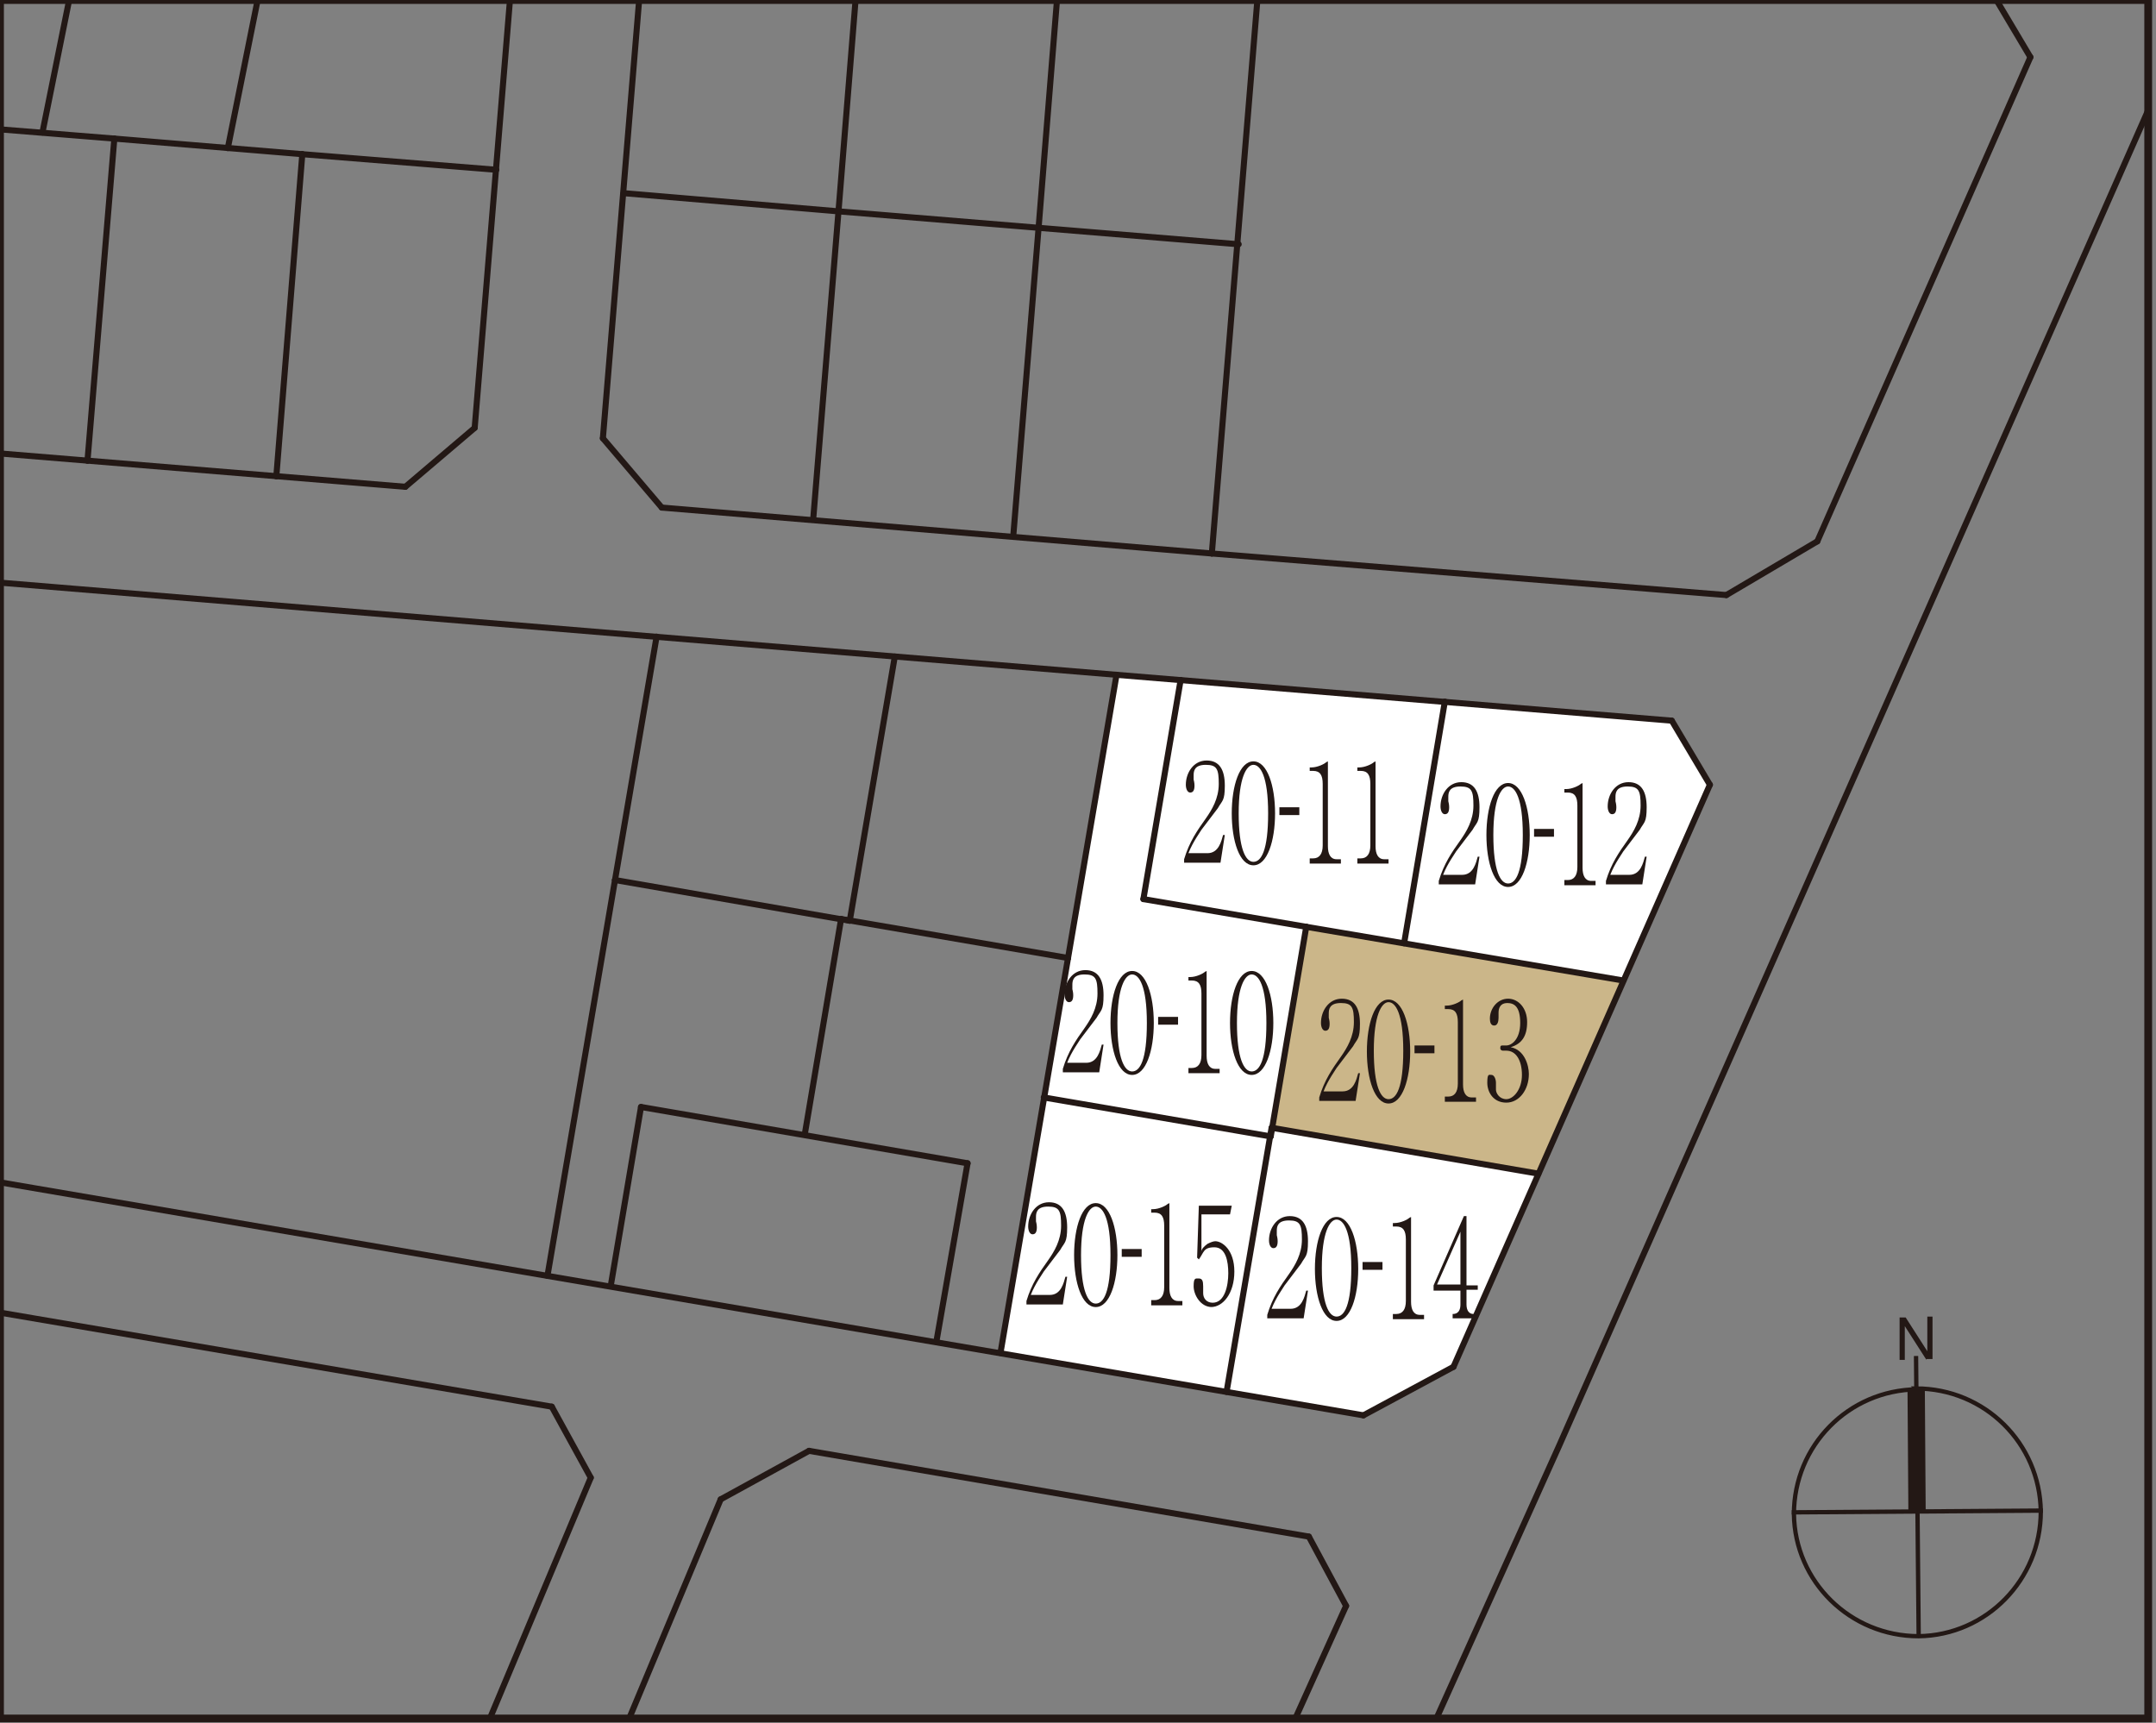 <?xml version="1.0" encoding="UTF-8"?>
<svg id="_レイヤー_2" xmlns="http://www.w3.org/2000/svg" xmlns:xlink="http://www.w3.org/1999/xlink" version="1.1" viewBox="0 0 248.9 198.9">
  <rect x="0" y="0" width="248.9" height="198.9" fill="#808080" stroke="none"/>
  <!-- Generator: Adobe Illustrator 30.0.0, SVG Export Plug-In . SVG Version: 2.1.1 Build 123)  -->
  <defs>
    <style>
      .st0, .st1, .st2, .st3 {
        fill: none;
      }

      .st1 {
        stroke-linecap: square;
        stroke-width: .5px;
      }

      .st1, .st2, .st3 {
        stroke: #231815;
      }

      .st4 {
        fill: #cbb689;
      }

      .st2 {
        stroke-miterlimit: 10;
        stroke-width: .9px;
      }

      .st5 {
        fill: #231815;
      }

      .st6 {
        fill: #fff;
      }

      .st3 {
        stroke-linecap: round;
        stroke-linejoin: round;
        stroke-width: .7px;
      }

      .st7 {
        clip-path: url(#clippath);
      }
    </style>
    <clipPath id="clippath">
      <rect class="st0" width="248" height="198.4"/>
    </clipPath>
  </defs>
  <g class="st7">
    <polygon class="st6" points="192.7 83.2 166.5 81.1 161.7 109 187.1 113.3 197.1 90.6 192.7 83.2"/>
    <polygon class="st6" points="162.1 108.9 132 103.8 136.3 78.5 166.8 81 162.1 108.9"/>
    <polygon class="st4" points="177.6 135.5 146.8 130.2 150.8 107 187.3 113.4 177.6 135.5"/>
    <rect class="st6" x="116.1" y="130.4" width="29.9" height="26.5" transform="translate(-32.6 248.7) rotate(-80.3)"/>
    <polygon class="st6" points="146.7 131.2 120.5 126.7 128.9 77.9 136.3 78.5 132 103.8 150.8 107 146.7 131.2"/>
    <polygon class="st6" points="167.8 157.8 157.4 163.4 141.6 160.7 146.8 130.2 177.6 135.5 167.8 157.8"/>
    <g>
      <line class="st3" x1="-8.1" y1="-24" x2="-20.5" y2="36.7"/>
      <line class="st3" x1="-20.5" y1="36.7" x2="-12.8" y2="51.3"/>
      <line class="st3" x1="60.1" y1="-15.4" x2="-8.1" y2="-24"/>
      <line class="st3" x1="57.3" y1="19.6" x2="34.9" y2="17.8"/>
      <line class="st3" x1="31.9" y1="55" x2="34.9" y2="17.8"/>
      <line class="st3" x1="10.1" y1="53.2" x2="13.2" y2="16"/>
      <line class="st3" x1="-13.4" y1="35.7" x2="-9.1" y2="14.2"/>
      <line class="st3" x1="-4.8" y1="52" x2="-13.4" y2="35.7"/>
      <line class="st3" x1="12.3" y1="-21.4" x2="4.9" y2="15.3"/>
      <line class="st3" x1="32.2" y1="-12.2" x2="26.3" y2="17.1"/>
      <line class="st3" x1="59.6" y1="-8.7" x2="32.2" y2="-12.2"/>
      <line class="st3" x1="93.9" y1="59.7" x2="96.8" y2="24.4"/>
      <line class="st3" x1="72" y1="22.3" x2="96.8" y2="24.4"/>
      <line class="st3" x1="122.8" y1="-9.6" x2="119.9" y2="26.3"/>
      <line class="st3" x1="119.9" y1="26.3" x2="143" y2="28.2"/>
      <line class="st3" x1="117" y1="61.6" x2="119.9" y2="26.3"/>
      <line class="st3" x1="99.7" y1="-11.5" x2="96.8" y2="24.4"/>
      <line class="st3" x1="96.8" y1="24.4" x2="119.9" y2="26.3"/>
      <line class="st3" x1="34.9" y1="17.8" x2="13.2" y2="16"/>
      <line class="st3" x1="13.2" y1="16" x2="-9.1" y2="14.2"/>
      <line class="st3" x1="-20.8" y1="55" x2="-28.3" y2="40.9"/>
      <line class="st3" x1="-28.3" y1="40.9" x2="-20.5" y2="36.7"/>
      <line class="st3" x1="75.8" y1="73.5" x2="71" y2="101.6"/>
      <line class="st3" x1="71" y1="101.6" x2="98.1" y2="106.3"/>
      <line class="st3" x1="103.3" y1="75.8" x2="98.1" y2="106.3"/>
      <line class="st3" x1="123.3" y1="110.6" x2="97.1" y2="106.1"/>
      <line class="st3" x1="111.7" y1="134.3" x2="74" y2="127.8"/>
      <line class="st3" x1="108.1" y1="154.9" x2="111.7" y2="134.3"/>
      <line class="st3" x1="92.9" y1="131" x2="97.1" y2="106.1"/>
      <line class="st3" x1="70.5" y1="148.5" x2="74" y2="127.8"/>
      <line class="st3" x1="123.3" y1="110.6" x2="128.9" y2="77.9"/>
      <line class="st3" x1="150.8" y1="107" x2="132" y2="103.8"/>
      <line class="st3" x1="136.3" y1="78.5" x2="132" y2="103.8"/>
      <line class="st3" x1="115.5" y1="156.2" x2="123.3" y2="110.6"/>
      <line class="st3" x1="71" y1="101.6" x2="63.2" y2="147.3"/>
      <line class="st3" x1="146.7" y1="131.2" x2="150.8" y2="107"/>
      <line class="st3" x1="166.8" y1="81" x2="162.1" y2="108.9"/>
      <line class="st3" x1="187.4" y1="113.2" x2="150.8" y2="107"/>
      <line class="st3" x1="146.8" y1="130.2" x2="141.6" y2="160.7"/>
      <line class="st3" x1="177.6" y1="135.5" x2="146.8" y2="130.2"/>
      <line class="st3" x1="146.7" y1="131.2" x2="120.5" y2="126.7"/>
      <line class="st3" x1="-7.3" y1="150.3" x2="-32.3" y2="210.2"/>
      <line class="st3" x1="-49.8" y1="168.1" x2="-19.9" y2="180.6"/>
      <line class="st3" x1="-59.7" y1="242" x2="-74.4" y2="263.7"/>
      <line class="st3" x1="-33.5" y1="259.7" x2="-48" y2="281.1"/>
      <line class="st3" x1="-7.6" y1="277.3" x2="-33.5" y2="259.7"/>
      <line class="st3" x1="-12.9" y1="273.7" x2="2.2" y2="251.6"/>
      <line class="st3" x1="-38.5" y1="256.3" x2="-23.5" y2="234.2"/>
      <line class="st3" x1="-64.2" y1="238.9" x2="-49.1" y2="216.8"/>
      <line class="st3" x1="-77.4" y1="197.9" x2="-144.5" y2="161.1"/>
      <line class="st3" x1="-97.9" y1="249" x2="-77.3" y2="197.7"/>
      <line class="st3" x1="-59.7" y1="242" x2="-87.5" y2="223.1"/>
      <line class="st3" x1="-33.5" y1="259.7" x2="-59.7" y2="242"/>
      <line class="st3" x1="-7.6" y1="277.3" x2="-22.5" y2="299.2"/>
      <line class="st3" x1="16.7" y1="293.8" x2="-7.6" y2="277.3"/>
      <line class="st3" x1="-72" y1="164.1" x2="-89.5" y2="157.2"/>
      <line class="st3" x1="-100.6" y1="185.2" x2="-89.5" y2="157.2"/>
      <line class="st3" x1="-89.5" y1="157.2" x2="-115.8" y2="146.7"/>
      <line class="st3" x1="-103.3" y1="151.7" x2="-100.6" y2="144.8"/>
      <line class="st3" x1="-125.6" y1="171.5" x2="-115.8" y2="146.7"/>
      <line class="st3" x1="-100.6" y1="144.8" x2="-97.8" y2="137.8"/>
      <line class="st3" x1="-133.6" y1="131.6" x2="-100.6" y2="144.8"/>
      <line class="st3" x1="-110.3" y1="132.9" x2="-85.4" y2="142.8"/>
      <line class="st3" x1="-85.4" y1="142.8" x2="-66.5" y2="150.3"/>
      <line class="st3" x1="-74.3" y1="114.9" x2="-85.4" y2="142.8"/>
      <line class="st3" x1="-57.1" y1="146.3" x2="-66.5" y2="150.3"/>
      <line class="st3" x1="-149.5" y1="180.4" x2="-146" y2="166.3"/>
      <line class="st3" x1="-151.5" y1="191" x2="-149.5" y2="180.4"/>
      <line class="st3" x1="-138.4" y1="143.8" x2="-116.4" y2="88.6"/>
      <polyline class="st3" points="-146 166.3 -143.8 158.9 -142.7 155.6 -141.3 151.5 -140.6 149.5 -138.4 143.8"/>
      <line class="st3" x1="-99.2" y1="105" x2="-119.7" y2="96.8"/>
      <line class="st3" x1="-99.2" y1="105" x2="-110.3" y2="132.9"/>
      <line class="st3" x1="-74.3" y1="114.9" x2="-99.2" y2="105"/>
      <line class="st3" x1="-84" y1="111.1" x2="-76.1" y2="91.2"/>
      <line class="st3" x1="-72" y1="164.1" x2="-67.9" y2="173.5"/>
      <line class="st3" x1="-48.7" y1="125.1" x2="-74.3" y2="114.9"/>
      <line class="st3" x1="-76.1" y1="91.2" x2="-40.8" y2="105.3"/>
      <line class="st3" x1="-87.6" y1="86.7" x2="-85.8" y2="82"/>
      <line class="st3" x1="-111.8" y1="77" x2="-87.6" y2="86.7"/>
      <line class="st3" x1="-82.1" y1="72.8" x2="-83.9" y2="77.4"/>
      <line class="st3" x1="-74.7" y1="54.3" x2="-82.1" y2="72.8"/>
      <line class="st3" x1="-41.7" y1="50.4" x2="-54.9" y2="83.6"/>
      <line class="st3" x1="-54.9" y1="83.6" x2="-35.3" y2="91.4"/>
      <line class="st3" x1="-85.8" y1="82" x2="-39" y2="100.7"/>
      <line class="st3" x1="-83.9" y1="77.4" x2="-37.1" y2="96"/>
      <line class="st3" x1="-74.7" y1="54.3" x2="-24.4" y2="48.3"/>
      <line class="st3" x1="-74.7" y1="54.3" x2="-104.1" y2="57.3"/>
      <line class="st3" x1="-116.4" y1="88.6" x2="-91.7" y2="26.3"/>
      <line class="st3" x1="-152.7" y1="199.8" x2="-153.3" y2="204.7"/>
      <line class="st3" x1="-152.1" y1="195" x2="-152.7" y2="199.8"/>
      <line class="st3" x1="-151.3" y1="190.1" x2="-152.1" y2="195"/>
      <line class="st3" x1="-92.5" y1="359.5" x2="-93.8" y2="364.3"/>
      <line class="st3" x1="-73.6" y1="290.2" x2="-78" y2="279"/>
      <line class="st3" x1="-92.5" y1="359.5" x2="-73.6" y2="290.2"/>
      <line class="st3" x1="-94.8" y1="368.2" x2="-93.8" y2="364.3"/>
      <line class="st3" x1="-100" y1="468.2" x2="-94.8" y2="368.2"/>
      <line class="st3" x1="-78" y1="279" x2="-154.1" y2="231.3"/>
      <line class="st3" x1="-154.1" y1="231.3" x2="-159.7" y2="234.8"/>
      <line class="st3" x1="61.3" y1="-29.6" x2="125.2" y2="-24.4"/>
      <line class="st3" x1="60.3" y1="-17.3" x2="61.3" y2="-29.6"/>
      <line class="st3" x1="133.7" y1="-31.1" x2="125.2" y2="-24.4"/>
      <line class="st3" x1="137.6" y1="-57.4" x2="133.7" y2="-31.1"/>
      <line class="st3" x1="138.8" y1="-69.5" x2="137.6" y2="-57.4"/>
      <line class="st3" x1="144.6" y1="-136.7" x2="138.8" y2="-69.5"/>
      <line class="st3" x1="37.2" y1="513.8" x2="32" y2="512.6"/>
      <line class="st3" x1="-100.8" y1="483.2" x2="-100" y2="468.2"/>
      <line class="st3" x1="32" y1="512.6" x2="-100.8" y2="483.2"/>
      <line class="st3" x1="307.9" y1="-118.9" x2="309.8" y2="-123.1"/>
      <line class="st3" x1="249.2" y1="10" x2="307.9" y2="-118.9"/>
      <polyline class="st3" points="119.5 301.3 156.2 219.8 180 166.9 249.2 10"/>
      <polyline class="st3" points="32 512.6 48.8 472.1 67.9 426 119.5 301.3"/>
      <line class="st3" x1="-24.8" y1="391" x2="-73.1" y2="375.8"/>
      <line class="st3" x1="-11.8" y1="397.7" x2="-24.8" y2="391"/>
      <line class="st3" x1="39.5" y1="436.7" x2="-11.8" y2="397.7"/>
      <line class="st3" x1="42.6" y1="448.1" x2="39.5" y2="436.7"/>
      <line class="st3" x1="25.9" y1="488.5" x2="42.6" y2="448.1"/>
      <line class="st3" x1="15.8" y1="493.8" x2="25.9" y2="488.5"/>
      <line class="st3" x1="-78" y1="473" x2="15.8" y2="493.8"/>
      <line class="st3" x1="-84.9" y1="464" x2="-78" y2="473"/>
      <line class="st3" x1="-80.6" y1="381" x2="-84.9" y2="464"/>
      <line class="st3" x1="-73.1" y1="375.8" x2="-80.6" y2="381"/>
      <line class="st3" x1="151.1" y1="177.4" x2="93.4" y2="167.5"/>
      <line class="st3" x1="155.4" y1="185.4" x2="151.1" y2="177.4"/>
      <line class="st3" x1="105.8" y1="295.4" x2="155.4" y2="185.4"/>
      <line class="st3" x1="69.1" y1="384.2" x2="105.8" y2="295.4"/>
      <line class="st3" x1="83.2" y1="173.1" x2="12.5" y2="342.4"/>
      <line class="st3" x1="93.4" y1="167.5" x2="83.2" y2="173.1"/>
      <line class="st3" x1="63.7" y1="162.4" x2="-33.1" y2="145.9"/>
      <line class="st3" x1="68.2" y1="170.6" x2="63.7" y2="162.4"/>
      <line class="st3" x1="35.9" y1="247.7" x2="68.2" y2="170.6"/>
      <line class="st3" x1="26.9" y1="250.4" x2="35.9" y2="247.7"/>
      <line class="st3" x1="-53.1" y1="196.1" x2="26.9" y2="250.4"/>
      <line class="st3" x1="-56.5" y1="185" x2="-53.1" y2="196.1"/>
      <line class="st3" x1="-43.2" y1="151.6" x2="-56.5" y2="185"/>
      <line class="st3" x1="-33.1" y1="145.9" x2="-43.2" y2="151.6"/>
      <line class="st3" x1="193" y1="83.2" x2="-2" y2="67.1"/>
      <line class="st3" x1="197.4" y1="90.6" x2="193" y2="83.2"/>
      <line class="st3" x1="167.8" y1="157.8" x2="197.4" y2="90.6"/>
      <line class="st3" x1="157.4" y1="163.4" x2="167.8" y2="157.8"/>
      <line class="st3" x1="-27.5" y1="131.8" x2="157.4" y2="163.4"/>
      <line class="st3" x1="-32.1" y1="123.6" x2="-27.5" y2="131.8"/>
      <line class="st3" x1="-12.1" y1="73.4" x2="-32.1" y2="123.6"/>
      <line class="st3" x1="-2" y1="67.1" x2="-12.1" y2="73.4"/>
      <line class="st3" x1="-57.1" y1="146.3" x2="-20.8" y2="55"/>
      <line class="st3" x1="-77.5" y1="197.5" x2="-68" y2="173.5"/>
      <line class="st3" x1="21.1" y1="264.4" x2="-77.5" y2="197.4"/>
      <line class="st3" x1="24.4" y1="275.4" x2="21.1" y2="264.4"/>
      <line class="st3" x1="8.8" y1="312.6" x2="24.4" y2="275.4"/>
      <line class="st3" x1="0" y1="315.2" x2="8.8" y2="312.6"/>
      <line class="st3" x1="-58.9" y1="273.4" x2="0" y2="315.2"/>
      <line class="st3" x1="-147.8" y1="217.7" x2="-58.9" y2="273.4"/>
      <line class="st3" x1="-153.6" y1="206.3" x2="-147.8" y2="217.7"/>
      <line class="st3" x1="-153.4" y1="204.3" x2="-153.6" y2="206.3"/>
      <line class="st3" x1="145.8" y1="-7.8" x2="82.3" y2="-13"/>
      <line class="st3" x1="76.4" y1="58.6" x2="139.9" y2="63.9"/>
      <line class="st3" x1="69.6" y1="50.6" x2="76.4" y2="58.6"/>
      <line class="st3" x1="74.3" y1="-6.2" x2="69.6" y2="50.6"/>
      <line class="st3" x1="82.3" y1="-13" x2="74.3" y2="-6.2"/>
      <line class="st3" x1="54.8" y1="49.4" x2="60.3" y2="-17.3"/>
      <line class="st3" x1="46.8" y1="56.2" x2="54.8" y2="49.4"/>
      <line class="st3" x1="-12.8" y1="51.3" x2="46.8" y2="56.2"/>
      <line class="st3" x1="280.1" y1="-110.7" x2="165.6" y2="-120.1"/>
      <line class="st3" x1="284.5" y1="-103.3" x2="280.1" y2="-110.7"/>
      <line class="st3" x1="247.1" y1="-21.4" x2="284.5" y2="-103.3"/>
      <line class="st3" x1="236.6" y1="-15.2" x2="247.1" y2="-21.4"/>
      <line class="st3" x1="154.8" y1="-21.9" x2="236.6" y2="-15.2"/>
      <line class="st3" x1="148.5" y1="-29.9" x2="154.8" y2="-21.9"/>
      <line class="st3" x1="152.4" y1="-55.6" x2="148.5" y2="-29.9"/>
      <line class="st3" x1="153.6" y1="-68.2" x2="152.4" y2="-55.6"/>
      <line class="st3" x1="157.5" y1="-113.3" x2="153.6" y2="-68.2"/>
      <line class="st3" x1="165.6" y1="-120.1" x2="157.5" y2="-113.3"/>
      <line class="st3" x1="144.6" y1="-136.7" x2="294.1" y2="-124.4"/>
      <line class="st3" x1="39.3" y1="514.2" x2="37.2" y2="513.8"/>
      <line class="st3" x1=".2" y1="341" x2="-32.5" y2="310.4"/>
      <line class="st3" x1="-30.2" y1="373.7" x2=".2" y2="341"/>
      <line class="st3" x1="-63.1" y1="343.3" x2="-30.2" y2="373.7"/>
      <line class="st3" x1="-32.5" y1="310.4" x2="-63.1" y2="343.3"/>
      <line class="st3" x1="-32.5" y1="310.4" x2="-52.6" y2="296.2"/>
      <line class="st3" x1="12.5" y1="342.4" x2="-32.5" y2="310.4"/>
      <line class="st3" x1="69.1" y1="384.2" x2="12.5" y2="342.4"/>
      <line class="st3" x1="54.2" y1="420.1" x2="69.1" y2="384.2"/>
      <line class="st3" x1="45.4" y1="422.5" x2="54.2" y2="420.1"/>
      <line class="st3" x1="-10.8" y1="379.8" x2="45.4" y2="422.5"/>
      <line class="st3" x1="-30.2" y1="373.7" x2="-10.8" y2="379.8"/>
      <line class="st3" x1="-69.8" y1="361.2" x2="-30.2" y2="373.7"/>
      <line class="st3" x1="-75" y1="351.8" x2="-69.8" y2="361.2"/>
      <line class="st3" x1="-60.6" y1="299" x2="-75" y2="351.8"/>
      <line class="st3" x1="-52.6" y1="296.2" x2="-60.6" y2="299"/>
      <line class="st3" x1="230" y1="-.8" x2="145.8" y2="-7.8"/>
      <line class="st3" x1="234.4" y1="6.6" x2="230" y2="-.8"/>
      <line class="st3" x1="209.8" y1="62.5" x2="234.4" y2="6.6"/>
      <line class="st3" x1="199.3" y1="68.7" x2="209.8" y2="62.5"/>
      <line class="st3" x1="139.9" y1="63.9" x2="199.3" y2="68.7"/>
      <line class="st3" x1="145.8" y1="-7.8" x2="139.9" y2="63.9"/>
      <line class="st3" x1="-141.5" y1="151.4" x2="-138.8" y2="144.9"/>
    </g>
    <g>
      <path class="st5" d="M170.5,102.1h-4.4v-.4c.6-2,1.5-3.3,2.5-4.7.7-1,1.5-2.3,1.5-4s-.2-2.2-1.5-2.2-1.4.7-1.4,1.2,0,.4,0,.5c.1.4.1.6.1.7,0,.6-.2.8-.5.8s-.5-.4-.5-.9c0-1.4.9-2.8,2.4-2.8s2.1,1.1,2.1,2.9-.3,1.7-.8,2.6c-.3.4-1.6,2.1-1.9,2.5-.1.2-1,1.4-1.5,2.7h2.2c1.3,0,1.6-1.4,1.8-2.1h.2c0,0-.5,3.2-.5,3.2Z"/>
      <path class="st5" d="M174.1,102.4c-1.6,0-2.5-2.8-2.5-6s.9-6,2.5-6,2.5,2.8,2.5,6-.9,6-2.5,6ZM174.1,90.8c-.8,0-1.7,1.5-1.7,5.6s.8,5.6,1.7,5.6,1.7-1.3,1.7-5.6-.9-5.6-1.7-5.6Z"/>
      <path class="st5" d="M179.4,95.7v.9h-2.3v-.9h2.3Z"/>
      <path class="st5" d="M180.6,102.1v-.5h.4c.7,0,1.1-.5,1.1-1.5v-7.1c0-1-.3-1.5-1.1-1.5h-.4v-.4h.2c.7,0,1.5-.4,1.7-.6,0,0,.2-.1.2-.1s0,0,0,.2v9.6c0,.9.3,1.5,1,1.5h.5v.5h-3.6Z"/>
      <path class="st5" d="M189.8,102.1h-4.4v-.4c.6-2,1.5-3.3,2.5-4.7.7-1,1.5-2.3,1.5-4s-.2-2.2-1.5-2.2-1.4.7-1.4,1.2,0,.4,0,.5c.1.4.1.6.1.7,0,.6-.2.8-.5.8s-.5-.4-.5-.9c0-1.4.9-2.8,2.4-2.8s2.1,1.1,2.1,2.9-.3,1.7-.8,2.6c-.3.4-1.6,2.1-1.9,2.5-.1.2-1,1.4-1.5,2.7h2.2c1.3,0,1.6-1.4,1.8-2.1h.2c0,0-.5,3.2-.5,3.2Z"/>
    </g>
    <g>
      <path class="st5" d="M156.7,127.1h-4.4v-.4c.6-2,1.5-3.3,2.5-4.7.7-1,1.5-2.3,1.5-4s-.2-2.2-1.5-2.2-1.4.7-1.4,1.2,0,.4,0,.5c.1.4.1.6.1.7,0,.6-.2.8-.5.8s-.5-.4-.5-.9c0-1.4.9-2.8,2.4-2.8s2.1,1.1,2.1,2.9-.3,1.7-.8,2.6c-.3.4-1.6,2.1-1.9,2.5-.1.2-1,1.4-1.5,2.7h2.2c1.3,0,1.6-1.4,1.8-2.1h.2c0,0-.5,3.2-.5,3.2Z"/>
      <path class="st5" d="M160.3,127.4c-1.6,0-2.5-2.8-2.5-6s.9-6,2.5-6,2.5,2.8,2.5,6-.9,6-2.5,6ZM160.3,115.7c-.8,0-1.7,1.5-1.7,5.6s.8,5.6,1.7,5.6,1.7-1.3,1.7-5.6-.9-5.6-1.7-5.6Z"/>
      <path class="st5" d="M165.6,120.7v.9h-2.3v-.9h2.3Z"/>
      <path class="st5" d="M166.8,127.1v-.5h.4c.7,0,1.1-.5,1.1-1.5v-7.1c0-1-.3-1.5-1.1-1.5h-.4v-.4h.2c.7,0,1.5-.4,1.7-.6,0,0,.2-.1.2-.1s0,0,0,.2v9.6c0,.9.3,1.5,1,1.5h.5v.5h-3.6Z"/>
      <path class="st5" d="M176.5,124c0,1.8-1.1,3.3-2.6,3.3s-2.2-1.2-2.2-2.3.2-.9.5-.9.5.5.5.9,0,.6,0,.8c0,.4.4,1.1,1.2,1.1s1.8-1.1,1.8-2.8-.7-2.8-1.8-2.8-.4,0-.4,0-.3,0-.3-.3.1-.3.3-.3.4,0,.4,0c.6,0,1.6-.7,1.6-2.6s-.7-2.3-1.5-2.3-1,.6-1,1.1,0,.5,0,.6c0,.4-.1.9-.5.9s-.5-.4-.5-.8c0-1.2.9-2.3,2.1-2.3s2.2,1.1,2.2,2.7-.6,2.5-1.9,2.9c1.6.3,2.1,2.1,2.1,3.1Z"/>
    </g>
    <g>
      <path class="st5" d="M122.9,150.6h-4.4v-.4c.6-2,1.5-3.3,2.5-4.7.7-1,1.5-2.3,1.5-4s-.2-2.2-1.5-2.2-1.4.7-1.4,1.2,0,.4,0,.5c.1.4.1.6.1.7,0,.6-.2.8-.5.8s-.5-.4-.5-.9c0-1.4.9-2.8,2.4-2.8s2.1,1.1,2.1,2.9-.3,1.7-.8,2.6c-.3.4-1.6,2.1-1.9,2.5-.1.2-1,1.4-1.5,2.7h2.2c1.3,0,1.6-1.4,1.8-2.1h.2c0,0-.5,3.2-.5,3.2Z"/>
      <path class="st5" d="M126.5,150.9c-1.6,0-2.5-2.8-2.5-6s.9-6,2.5-6,2.5,2.8,2.5,6-.9,6-2.5,6ZM126.5,139.3c-.8,0-1.7,1.5-1.7,5.6s.8,5.6,1.7,5.6,1.7-1.3,1.7-5.6-.9-5.6-1.7-5.6Z"/>
      <path class="st5" d="M131.8,144.2v.9h-2.3v-.9h2.3Z"/>
      <path class="st5" d="M132.9,150.6v-.5h.4c.7,0,1.1-.5,1.1-1.5v-7.1c0-1-.3-1.5-1.1-1.5h-.4v-.4h.2c.7,0,1.5-.4,1.7-.6,0,0,.2-.1.2-.1s0,0,0,.2v9.6c0,.9.3,1.5,1,1.5h.5v.5h-3.6Z"/>
      <path class="st5" d="M139.9,150.9c-1.3,0-2.1-1.4-2.1-2.4s.2-.9.6-.9.5.3.5.9,0,.6,0,.8c0,.6.4,1.1,1.1,1.1,1.4,0,1.8-2,1.8-3.4s-.3-3-1.6-3-1.2.6-1.8,1.4l-.2-.2.2-6h3.8l-.2,1h-3.3v4.3c0-.3.3-.6.7-.9.4-.2.7-.3.9-.3.8,0,2.2,1,2.2,3.5s-1.3,4.1-2.7,4.1Z"/>
    </g>
    <g>
      <path class="st5" d="M150.7,152.2h-4.4v-.4c.6-2,1.5-3.3,2.5-4.7.7-1,1.5-2.3,1.5-4s-.2-2.2-1.5-2.2-1.4.7-1.4,1.2,0,.4,0,.5c.1.4.1.6.1.7,0,.6-.2.8-.5.8s-.5-.4-.5-.9c0-1.4.9-2.8,2.4-2.8s2.1,1.1,2.1,2.9-.3,1.7-.8,2.6c-.3.4-1.6,2.1-1.9,2.5-.1.2-1,1.4-1.5,2.7h2.2c1.3,0,1.6-1.4,1.8-2.1h.2c0,0-.5,3.2-.5,3.2Z"/>
      <path class="st5" d="M154.3,152.5c-1.6,0-2.5-2.8-2.5-6s.9-6,2.5-6,2.5,2.8,2.5,6-.9,6-2.5,6ZM154.3,140.8c-.8,0-1.7,1.5-1.7,5.6s.8,5.6,1.7,5.6,1.7-1.3,1.7-5.6-.9-5.6-1.7-5.6Z"/>
      <path class="st5" d="M159.6,145.7v.9h-2.3v-.9h2.3Z"/>
      <path class="st5" d="M160.8,152.2v-.5h.4c.7,0,1.1-.5,1.1-1.5v-7.1c0-1-.3-1.5-1.1-1.5h-.4v-.4h.2c.7,0,1.5-.4,1.7-.6,0,0,.2-.1.2-.1s0,0,0,.2v9.6c0,.9.3,1.5,1,1.5h.5v.5h-3.6Z"/>
      <path class="st5" d="M169.3,148.9v1.7c0,.7.3,1.1.8,1.1h.2v.5h-2.6v-.5c.2,0,.9,0,.9-1.1v-1.6h-3.1v-.6l3.5-8h.3v8h1.3v.5h-1.3ZM168.6,142.2l-2.7,6.1h2.7v-6.1Z"/>
    </g>
    <g>
      <path class="st5" d="M127.1,123.8h-4.4v-.4c.6-2,1.5-3.3,2.5-4.7.7-1,1.5-2.3,1.5-4s-.2-2.2-1.5-2.2-1.4.7-1.4,1.2,0,.4,0,.5c.1.4.1.6.1.7,0,.6-.2.8-.5.8s-.5-.4-.5-.9c0-1.4.9-2.8,2.4-2.8s2.1,1.1,2.1,2.9-.3,1.7-.8,2.6c-.3.4-1.6,2.1-1.9,2.5-.1.2-1,1.4-1.5,2.7h2.2c1.3,0,1.6-1.4,1.8-2.1h.2c0,0-.5,3.2-.5,3.2Z"/>
      <path class="st5" d="M130.7,124.1c-1.6,0-2.5-2.8-2.5-6s.9-6,2.5-6,2.5,2.8,2.5,6-.9,6-2.5,6ZM130.7,112.5c-.8,0-1.7,1.5-1.7,5.6s.8,5.6,1.7,5.6,1.7-1.3,1.7-5.6-.9-5.6-1.7-5.6Z"/>
      <path class="st5" d="M136,117.4v.9h-2.3v-.9h2.3Z"/>
      <path class="st5" d="M137.2,123.8v-.5h.4c.7,0,1.1-.5,1.1-1.5v-7.1c0-1-.3-1.5-1.1-1.5h-.4v-.4h.2c.7,0,1.5-.4,1.7-.6,0,0,.2-.1.2-.1s0,0,0,.2v9.6c0,.9.3,1.5,1,1.5h.5v.5h-3.6Z"/>
      <path class="st5" d="M144.5,124.1c-1.6,0-2.5-2.8-2.5-6s.9-6,2.5-6,2.5,2.8,2.5,6-.9,6-2.5,6ZM144.5,112.5c-.8,0-1.7,1.5-1.7,5.6s.8,5.6,1.7,5.6,1.7-1.3,1.7-5.6-.9-5.6-1.7-5.6Z"/>
    </g>
    <g>
      <path class="st5" d="M141.1,99.6h-4.4v-.4c.6-2,1.5-3.3,2.5-4.7.7-1,1.5-2.3,1.5-4s-.2-2.2-1.5-2.2-1.4.7-1.4,1.2,0,.4,0,.5c.1.4.1.6.1.7,0,.6-.2.8-.5.8s-.5-.4-.5-.9c0-1.4.9-2.8,2.4-2.8s2.1,1.1,2.1,2.9-.3,1.7-.8,2.6c-.3.4-1.6,2.1-1.9,2.5-.1.2-1,1.4-1.5,2.7h2.2c1.3,0,1.6-1.4,1.8-2.1h.2c0,0-.5,3.2-.5,3.2Z"/>
      <path class="st5" d="M144.7,99.9c-1.6,0-2.5-2.8-2.5-6s.9-6,2.5-6,2.5,2.8,2.5,6-.9,6-2.5,6ZM144.7,88.3c-.8,0-1.7,1.5-1.7,5.6s.8,5.6,1.7,5.6,1.7-1.3,1.7-5.6-.9-5.6-1.7-5.6Z"/>
      <path class="st5" d="M150,93.2v.9h-2.3v-.9h2.3Z"/>
      <path class="st5" d="M151.2,99.6v-.5h.4c.7,0,1.1-.5,1.1-1.5v-7.1c0-1-.3-1.5-1.1-1.5h-.4v-.4h.2c.7,0,1.5-.4,1.7-.6,0,0,.2-.1.2-.1s0,0,0,.2v9.6c0,.9.3,1.5,1,1.5h.5v.5h-3.6Z"/>
      <path class="st5" d="M156.7,99.6v-.5h.4c.7,0,1.1-.5,1.1-1.5v-7.1c0-1-.3-1.5-1.1-1.5h-.4v-.4h.2c.7,0,1.5-.4,1.7-.6,0,0,.2-.1.2-.1s0,0,0,.2v9.6c0,.9.3,1.5,1,1.5h.5v.5h-3.6Z"/>
    </g>
  </g>
  <g>
    <g>
      <g>
        <path class="st1" d="M221.2,160.3c7.9,0,14.3,6.3,14.4,14.2,0,7.9-6.3,14.3-14.1,14.4-7.9,0-14.3-6.3-14.4-14.1,0-7.9,6.3-14.3,14.2-14.4Z"/>
        <line class="st1" x1="235.6" y1="174.4" x2="207.1" y2="174.6"/>
        <line class="st1" x1="221.5" y1="188.8" x2="221.2" y2="156.8"/>
      </g>
      <path class="st5" d="M222.4,157l-2.5-3.9v3.9s-.6,0-.6,0v-4.9s.7,0,.7,0l2.5,3.9v-4s.6,0,.6,0v4.9s-.7,0-.7,0Z"/>
    </g>
    <rect class="st5" x="220.4" y="160.3" width="2" height="14.2" transform="translate(-1.3 1.7) rotate(-.4)"/>
  </g>
  <rect class="st2" width="248" height="198.4"/>
</svg>